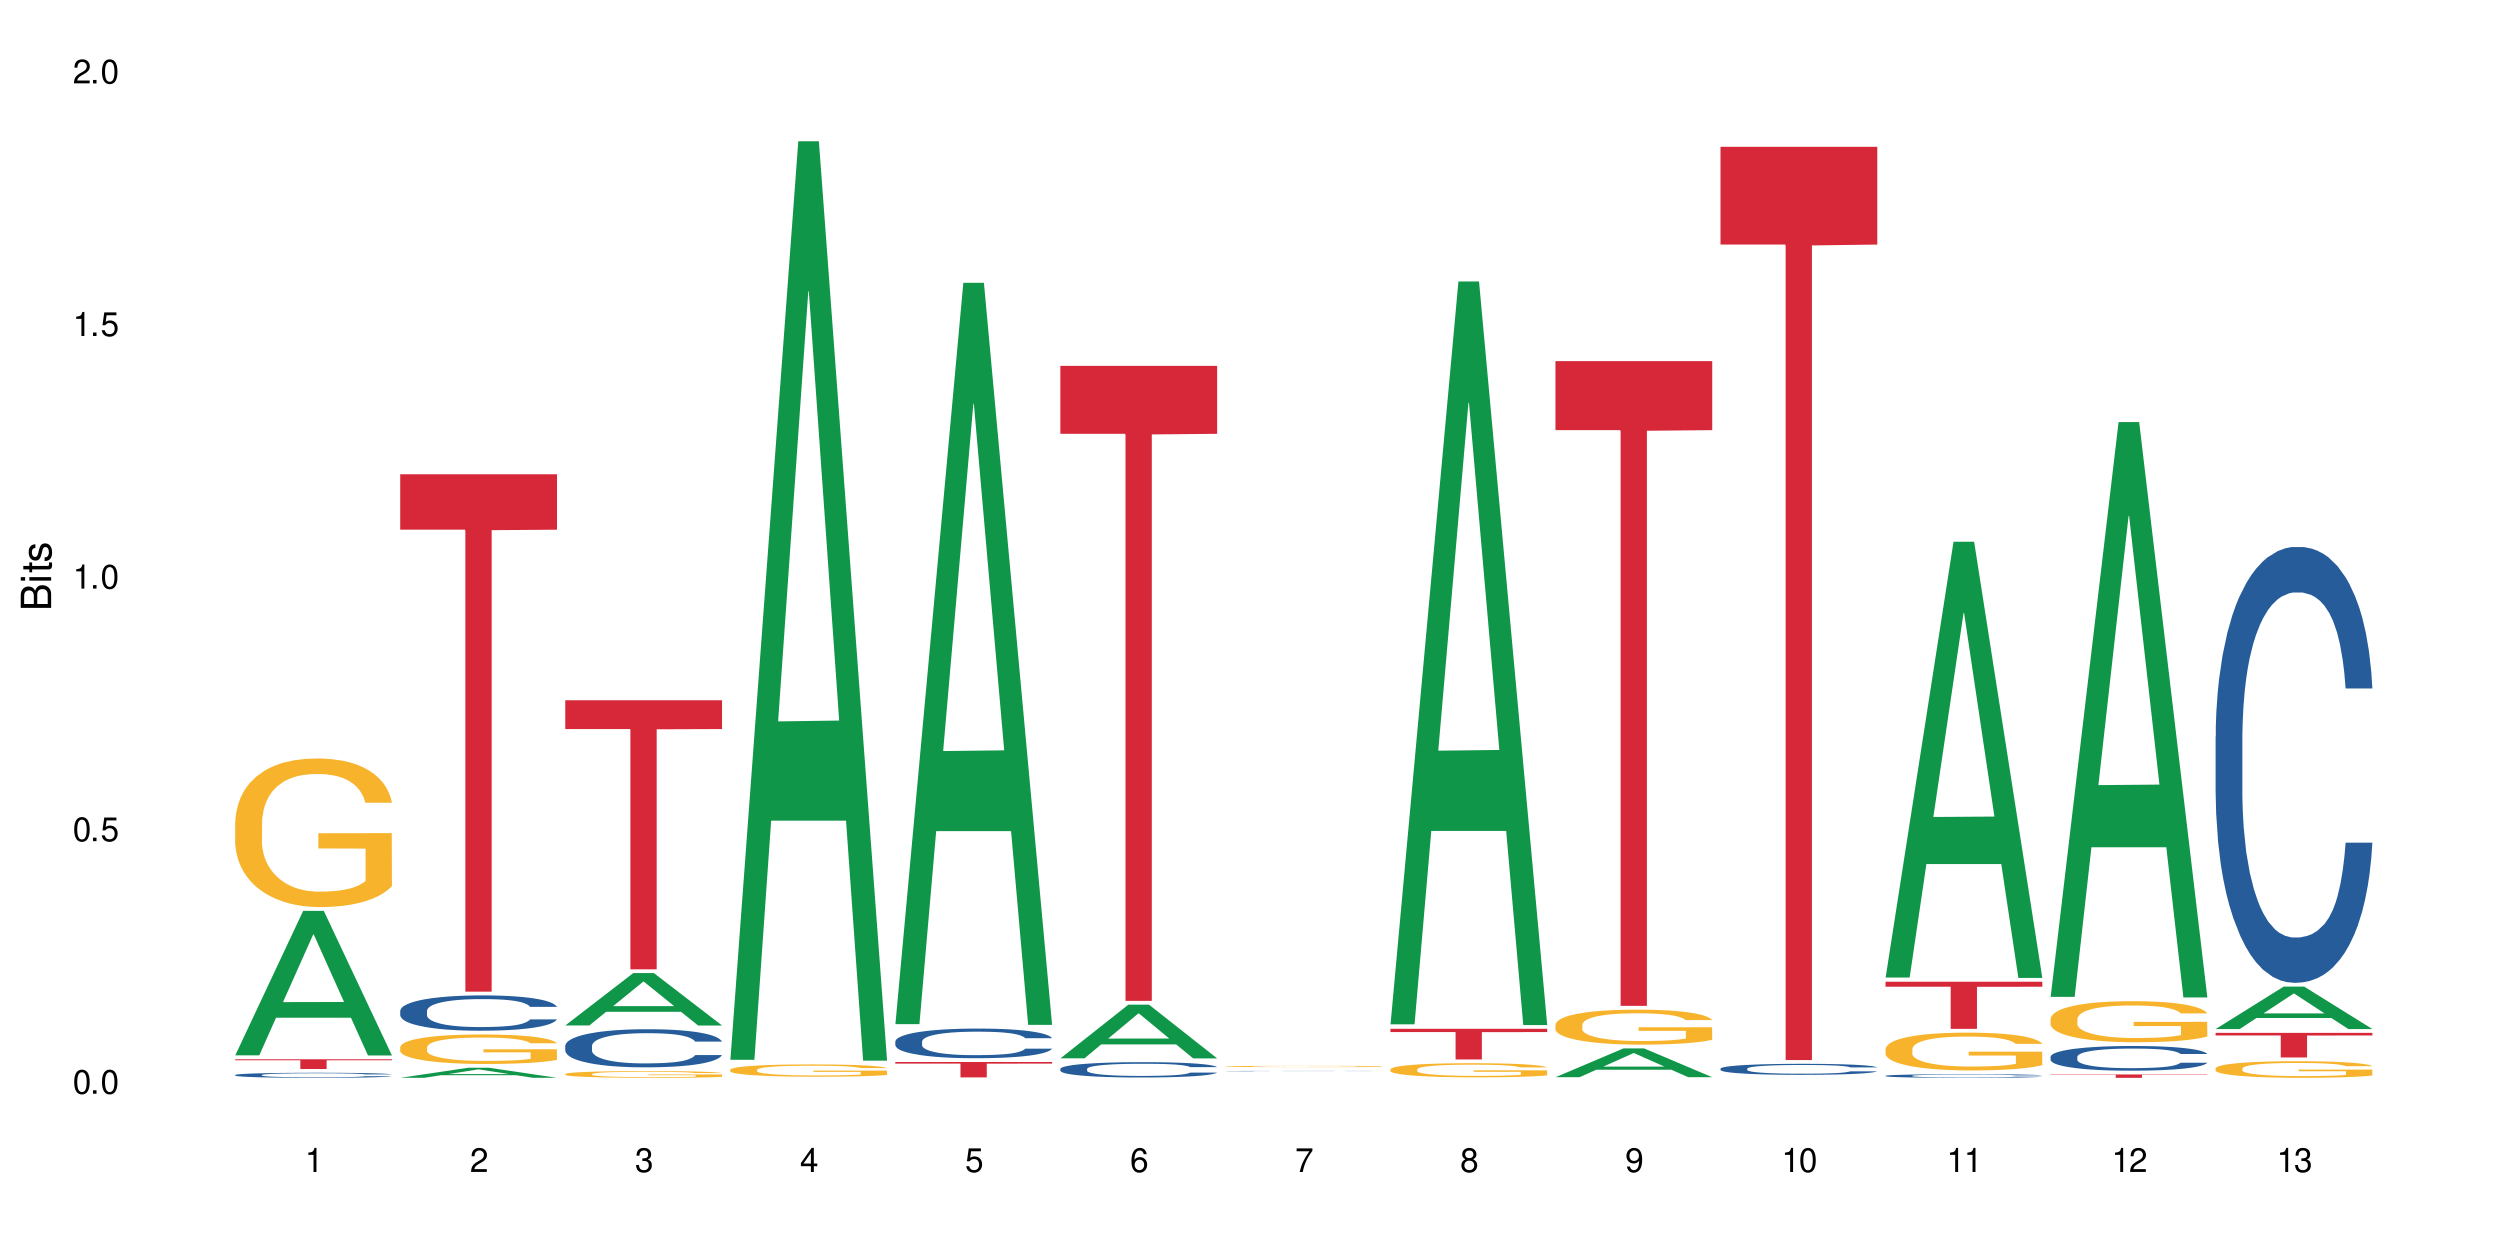 <?xml version="1.0" encoding="UTF-8"?>
<svg xmlns="http://www.w3.org/2000/svg" xmlns:xlink="http://www.w3.org/1999/xlink" width="720" height="360" viewBox="0 0 720 360">
<defs>
<g>
<g id="glyph-0-0">
</g>
<g id="glyph-0-1">
<path d="M 2.641 -6.938 C 2 -6.938 1.422 -6.656 1.078 -6.172 C 0.641 -5.562 0.406 -4.641 0.406 -3.359 C 0.406 -1.016 1.188 0.219 2.641 0.219 C 4.078 0.219 4.859 -1.016 4.859 -3.297 C 4.859 -4.641 4.656 -5.547 4.203 -6.172 C 3.844 -6.656 3.281 -6.938 2.641 -6.938 Z M 2.641 -6.188 C 3.547 -6.188 4 -5.25 4 -3.375 C 4 -1.406 3.562 -0.484 2.625 -0.484 C 1.734 -0.484 1.281 -1.438 1.281 -3.344 C 1.281 -5.25 1.734 -6.188 2.641 -6.188 Z M 2.641 -6.188 "/>
</g>
<g id="glyph-0-2">
<path d="M 1.828 -1 L 0.828 -1 L 0.828 0 L 1.828 0 Z M 1.828 -1 "/>
</g>
<g id="glyph-0-3">
<path d="M 4.562 -6.797 L 1.062 -6.797 L 0.547 -3.094 L 1.328 -3.094 C 1.719 -3.562 2.047 -3.734 2.578 -3.734 C 3.484 -3.734 4.062 -3.109 4.062 -2.094 C 4.062 -1.125 3.484 -0.531 2.578 -0.531 C 1.828 -0.531 1.375 -0.906 1.188 -1.672 L 0.328 -1.672 C 0.453 -1.109 0.547 -0.844 0.75 -0.594 C 1.125 -0.078 1.828 0.219 2.594 0.219 C 3.969 0.219 4.922 -0.781 4.922 -2.219 C 4.922 -3.562 4.031 -4.484 2.719 -4.484 C 2.25 -4.484 1.859 -4.359 1.469 -4.062 L 1.734 -5.969 L 4.562 -5.969 Z M 4.562 -6.797 "/>
</g>
<g id="glyph-0-4">
<path d="M 2.484 -4.938 L 2.484 0 L 3.328 0 L 3.328 -6.938 L 2.766 -6.938 C 2.469 -5.875 2.281 -5.734 0.984 -5.562 L 0.984 -4.938 Z M 2.484 -4.938 "/>
</g>
<g id="glyph-0-5">
<path d="M 4.859 -0.828 L 1.281 -0.828 C 1.359 -1.406 1.672 -1.781 2.5 -2.281 L 3.469 -2.828 C 4.406 -3.344 4.906 -4.062 4.906 -4.906 C 4.906 -5.484 4.672 -6.031 4.266 -6.406 C 3.859 -6.766 3.375 -6.938 2.719 -6.938 C 1.859 -6.938 1.219 -6.625 0.844 -6.031 C 0.609 -5.672 0.5 -5.234 0.484 -4.531 L 1.328 -4.531 C 1.359 -5.016 1.406 -5.281 1.531 -5.516 C 1.75 -5.938 2.188 -6.203 2.703 -6.203 C 3.469 -6.203 4.031 -5.641 4.031 -4.891 C 4.031 -4.344 3.719 -3.859 3.125 -3.516 L 2.234 -3 C 0.812 -2.172 0.406 -1.531 0.328 -0.016 L 4.859 -0.016 Z M 4.859 -0.828 "/>
</g>
<g id="glyph-0-6">
<path d="M 2.125 -3.188 L 2.578 -3.188 C 3.5 -3.188 3.984 -2.766 3.984 -1.922 C 3.984 -1.062 3.469 -0.531 2.594 -0.531 C 1.656 -0.531 1.203 -1 1.156 -2.016 L 0.312 -2.016 C 0.344 -1.453 0.438 -1.094 0.609 -0.781 C 0.953 -0.109 1.625 0.219 2.547 0.219 C 3.953 0.219 4.859 -0.625 4.859 -1.938 C 4.859 -2.828 4.516 -3.297 3.703 -3.594 C 4.344 -3.844 4.656 -4.328 4.656 -5.031 C 4.656 -6.219 3.875 -6.938 2.578 -6.938 C 1.203 -6.938 0.484 -6.172 0.453 -4.703 L 1.297 -4.703 C 1.312 -5.125 1.344 -5.359 1.453 -5.578 C 1.641 -5.969 2.062 -6.203 2.594 -6.203 C 3.344 -6.203 3.797 -5.75 3.797 -5 C 3.797 -4.516 3.609 -4.219 3.25 -4.047 C 3.016 -3.953 2.703 -3.922 2.125 -3.906 Z M 2.125 -3.188 "/>
</g>
<g id="glyph-0-7">
<path d="M 3.141 -1.672 L 3.141 0 L 3.984 0 L 3.984 -1.672 L 4.984 -1.672 L 4.984 -2.438 L 3.984 -2.438 L 3.984 -6.938 L 3.359 -6.938 L 0.266 -2.578 L 0.266 -1.672 Z M 3.141 -2.438 L 1 -2.438 L 3.141 -5.5 Z M 3.141 -2.438 "/>
</g>
<g id="glyph-0-8">
<path d="M 4.781 -5.125 C 4.609 -6.266 3.891 -6.938 2.844 -6.938 C 2.094 -6.938 1.422 -6.578 1.031 -5.953 C 0.594 -5.266 0.406 -4.422 0.406 -3.172 C 0.406 -2 0.578 -1.25 0.984 -0.641 C 1.359 -0.078 1.953 0.219 2.703 0.219 C 3.984 0.219 4.922 -0.75 4.922 -2.094 C 4.922 -3.375 4.062 -4.281 2.844 -4.281 C 2.172 -4.281 1.641 -4.031 1.281 -3.516 C 1.281 -5.234 1.828 -6.188 2.797 -6.188 C 3.391 -6.188 3.797 -5.797 3.938 -5.125 Z M 2.734 -3.531 C 3.547 -3.531 4.062 -2.953 4.062 -2.031 C 4.062 -1.156 3.484 -0.531 2.703 -0.531 C 1.922 -0.531 1.328 -1.188 1.328 -2.078 C 1.328 -2.938 1.906 -3.531 2.734 -3.531 Z M 2.734 -3.531 "/>
</g>
<g id="glyph-0-9">
<path d="M 4.984 -6.797 L 0.438 -6.797 L 0.438 -5.969 L 4.109 -5.969 C 2.5 -3.656 1.828 -2.234 1.328 0 L 2.219 0 C 2.594 -2.172 3.453 -4.047 4.984 -6.094 Z M 4.984 -6.797 "/>
</g>
<g id="glyph-0-10">
<path d="M 3.75 -3.656 C 4.469 -4.094 4.688 -4.438 4.688 -5.078 C 4.688 -6.172 3.844 -6.938 2.641 -6.938 C 1.438 -6.938 0.594 -6.172 0.594 -5.094 C 0.594 -4.438 0.812 -4.094 1.516 -3.656 C 0.734 -3.266 0.359 -2.703 0.359 -1.922 C 0.359 -0.656 1.281 0.219 2.641 0.219 C 3.984 0.219 4.922 -0.656 4.922 -1.922 C 4.922 -2.703 4.531 -3.266 3.75 -3.656 Z M 2.641 -6.188 C 3.359 -6.188 3.812 -5.75 3.812 -5.062 C 3.812 -4.406 3.344 -3.984 2.641 -3.984 C 1.922 -3.984 1.453 -4.406 1.453 -5.078 C 1.453 -5.75 1.922 -6.188 2.641 -6.188 Z M 2.641 -3.266 C 3.484 -3.266 4.062 -2.719 4.062 -1.906 C 4.062 -1.078 3.484 -0.531 2.625 -0.531 C 1.797 -0.531 1.219 -1.094 1.219 -1.906 C 1.219 -2.719 1.781 -3.266 2.641 -3.266 Z M 2.641 -3.266 "/>
</g>
<g id="glyph-0-11">
<path d="M 0.516 -1.578 C 0.672 -0.453 1.406 0.219 2.438 0.219 C 3.188 0.219 3.859 -0.141 4.266 -0.766 C 4.688 -1.453 4.891 -2.297 4.891 -3.547 C 4.891 -4.719 4.703 -5.453 4.312 -6.078 C 3.938 -6.641 3.344 -6.938 2.594 -6.938 C 1.297 -6.938 0.359 -5.969 0.359 -4.625 C 0.359 -3.344 1.234 -2.453 2.453 -2.453 C 3.094 -2.453 3.578 -2.672 4.016 -3.203 C 4 -1.484 3.469 -0.531 2.5 -0.531 C 1.906 -0.531 1.484 -0.906 1.359 -1.578 Z M 2.578 -6.203 C 3.375 -6.203 3.969 -5.531 3.969 -4.641 C 3.969 -3.797 3.391 -3.188 2.547 -3.188 C 1.734 -3.188 1.234 -3.766 1.234 -4.688 C 1.234 -5.562 1.797 -6.203 2.578 -6.203 Z M 2.578 -6.203 "/>
</g>
<g id="glyph-1-0">
</g>
<g id="glyph-1-1">
<path d="M 0 -0.953 L 0 -4.891 C 0 -5.719 -0.234 -6.344 -0.734 -6.797 C -1.188 -7.234 -1.812 -7.469 -2.5 -7.469 C -3.547 -7.469 -4.188 -7 -4.625 -5.875 C -4.984 -6.688 -5.625 -7.094 -6.531 -7.094 C -7.172 -7.094 -7.734 -6.859 -8.141 -6.391 C -8.562 -5.922 -8.75 -5.344 -8.75 -4.5 L -8.75 -0.953 Z M -4.984 -2.062 L -7.766 -2.062 L -7.766 -4.219 C -7.766 -4.844 -7.688 -5.203 -7.453 -5.5 C -7.219 -5.812 -6.859 -5.969 -6.375 -5.969 C -5.891 -5.969 -5.531 -5.812 -5.297 -5.5 C -5.062 -5.203 -4.984 -4.844 -4.984 -4.219 Z M -0.984 -2.062 L -4 -2.062 L -4 -4.781 C -4 -5.766 -3.438 -6.359 -2.484 -6.359 C -1.547 -6.359 -0.984 -5.766 -0.984 -4.781 Z M -0.984 -2.062 "/>
</g>
<g id="glyph-1-2">
<path d="M -6.281 -1.797 L -6.281 -0.797 L 0 -0.797 L 0 -1.797 Z M -8.75 -1.797 L -8.75 -0.797 L -7.484 -0.797 L -7.484 -1.797 Z M -8.75 -1.797 "/>
</g>
<g id="glyph-1-3">
<path d="M -6.281 -3.047 L -6.281 -2.016 L -8.016 -2.016 L -8.016 -1.016 L -6.281 -1.016 L -6.281 -0.172 L -5.469 -0.172 L -5.469 -1.016 L -0.719 -1.016 C -0.078 -1.016 0.281 -1.453 0.281 -2.234 C 0.281 -2.5 0.25 -2.719 0.188 -3.047 L -0.641 -3.047 C -0.609 -2.906 -0.594 -2.766 -0.594 -2.562 C -0.594 -2.141 -0.719 -2.016 -1.156 -2.016 L -5.469 -2.016 L -5.469 -3.047 Z M -6.281 -3.047 "/>
</g>
<g id="glyph-1-4">
<path d="M -4.531 -5.25 C -5.766 -5.25 -6.469 -4.422 -6.469 -2.969 C -6.469 -1.516 -5.719 -0.562 -4.547 -0.562 C -3.562 -0.562 -3.094 -1.062 -2.734 -2.562 L -2.516 -3.484 C -2.344 -4.188 -2.094 -4.469 -1.641 -4.469 C -1.047 -4.469 -0.641 -3.875 -0.641 -3 C -0.641 -2.453 -0.797 -2 -1.062 -1.75 C -1.25 -1.594 -1.422 -1.531 -1.875 -1.469 L -1.875 -0.406 C -0.422 -0.453 0.281 -1.266 0.281 -2.922 C 0.281 -4.5 -0.5 -5.516 -1.719 -5.516 C -2.656 -5.516 -3.172 -4.984 -3.469 -3.734 L -3.703 -2.766 C -3.891 -1.953 -4.156 -1.609 -4.594 -1.609 C -5.188 -1.609 -5.547 -2.125 -5.547 -2.938 C -5.547 -3.75 -5.203 -4.172 -4.531 -4.203 Z M -4.531 -5.25 "/>
</g>
</g>
</defs>
<rect x="-72" y="-36" width="864" height="432" fill="rgb(100%, 100%, 100%)" fill-opacity="1"/>
<path fill-rule="nonzero" fill="rgb(6.275%, 58.824%, 28.235%)" fill-opacity="1" d="M 67.73 303.941 L 67.777 303.902 L 87.316 262.324 L 93.25 262.324 L 112.883 303.98 L 105.984 303.98 L 101.066 293.105 L 79.5 293.105 L 74.676 303.941 L 67.73 303.941 L 81.574 288.609 L 99.086 288.57 L 90.355 269.129 L 90.258 269.09 L 90.164 269.207 L 81.527 288.57 L 81.574 288.609 Z M 67.73 303.941 "/>
<path fill-rule="nonzero" fill="rgb(14.51%, 36.078%, 60%)" fill-opacity="1" d="M 67.73 309.59 L 67.785 309.59 L 67.785 309.555 L 67.953 309.508 L 68.336 309.441 L 68.723 309.398 L 69.715 309.32 L 71.09 309.242 L 72.523 309.184 L 73.566 309.148 L 74.504 309.125 L 76.652 309.074 L 78.027 309.051 L 79.516 309.027 L 81.332 309.004 L 82.652 308.992 L 85.629 308.969 L 87.828 308.961 L 89.535 308.957 L 93.227 308.957 L 95.43 308.961 L 97.027 308.969 L 98.789 308.977 L 100.273 308.992 L 102.863 309.02 L 105.176 309.059 L 106.223 309.078 L 107.875 309.121 L 109.141 309.16 L 110.02 309.195 L 111.012 309.242 L 111.895 309.305 L 112.555 309.371 L 112.883 309.43 L 105.176 309.43 L 104.789 309.375 L 104.348 309.336 L 103.523 309.281 L 102.699 309.242 L 101.543 309.203 L 100.496 309.176 L 99.062 309.152 L 97.797 309.137 L 96.477 309.125 L 95.207 309.117 L 92.785 309.109 L 88.93 309.109 L 86.785 309.121 L 85.629 309.129 L 83.977 309.148 L 82.82 309.168 L 81.441 309.191 L 80.508 309.215 L 79.352 309.25 L 78.523 309.281 L 77.586 309.324 L 77.035 309.359 L 76.543 309.395 L 76.102 309.438 L 75.77 309.484 L 75.551 309.535 L 75.441 309.582 L 75.441 309.789 L 75.551 309.836 L 75.824 309.895 L 76.543 309.977 L 77.586 310.047 L 78.801 310.102 L 79.957 310.141 L 80.617 310.16 L 81.496 310.18 L 82.875 310.207 L 84.855 310.234 L 86.012 310.246 L 87.773 310.258 L 89.594 310.262 L 92.016 310.262 L 94.164 310.258 L 95.594 310.25 L 97.082 310.238 L 99.117 310.215 L 100.383 310.195 L 101.484 310.168 L 102.312 310.145 L 102.863 310.121 L 103.688 310.082 L 104.348 310.035 L 104.844 309.988 L 105.176 309.945 L 112.883 309.945 L 112.555 309.996 L 112.059 310.051 L 111.562 310.09 L 110.793 310.133 L 109.91 310.176 L 108.645 310.223 L 107.598 310.254 L 106.223 310.285 L 104.957 310.312 L 103.578 310.336 L 101.543 310.359 L 100.219 310.375 L 98.789 310.387 L 97.082 310.398 L 94.934 310.406 L 92.621 310.41 L 90.473 310.414 L 88.16 310.41 L 86.453 310.406 L 84.195 310.395 L 81.387 310.367 L 79.352 310.344 L 77.754 310.32 L 76.375 310.293 L 74.836 310.258 L 72.852 310.199 L 71.641 310.152 L 70.816 310.113 L 69.879 310.062 L 69.219 310.016 L 68.445 309.941 L 67.895 309.848 L 67.73 309.773 Z M 67.73 309.59 "/>
<path fill-rule="nonzero" fill="rgb(96.863%, 70.196%, 16.863%)" fill-opacity="1" d="M 67.73 236.773 L 67.785 236.734 L 67.785 235.953 L 68.008 234.195 L 68.559 231.77 L 69.273 229.777 L 70.043 228.215 L 70.539 227.391 L 71.367 226.219 L 72.082 225.359 L 73.898 223.602 L 76.211 221.961 L 77.477 221.258 L 78.91 220.59 L 80.945 219.848 L 81.883 219.574 L 84.746 218.949 L 87.996 218.559 L 91.574 218.441 L 93.227 218.48 L 95.484 218.637 L 98.566 219.066 L 100.328 219.457 L 101.707 219.848 L 103.137 220.355 L 104.898 221.141 L 106.551 222.078 L 107.875 223.016 L 109.195 224.188 L 110.297 225.438 L 111.234 226.805 L 112.059 228.449 L 112.555 229.816 L 112.883 231.184 L 105.23 231.184 L 104.789 229.816 L 104.293 228.762 L 103.469 227.473 L 102.641 226.531 L 101.816 225.789 L 100.273 224.773 L 98.953 224.148 L 97.301 223.602 L 95.703 223.25 L 93.887 223.016 L 92.785 222.938 L 89.867 222.938 L 87.223 223.211 L 85.684 223.523 L 84.582 223.836 L 83.039 224.422 L 82.102 224.891 L 81.551 225.203 L 79.902 226.414 L 78.801 227.512 L 78.195 228.254 L 77.422 229.426 L 76.871 230.48 L 76.266 232.043 L 75.938 233.215 L 75.496 235.875 L 75.441 242.91 L 75.605 244.395 L 75.938 245.996 L 76.375 247.406 L 77.035 248.891 L 77.699 250.023 L 78.855 251.547 L 79.844 252.562 L 80.617 253.227 L 82.102 254.285 L 82.707 254.637 L 84.141 255.34 L 85.629 255.887 L 87.445 256.355 L 88.82 256.59 L 91.023 256.785 L 93.832 256.785 L 97.137 256.551 L 99.227 256.238 L 100.66 255.926 L 101.598 255.652 L 102.754 255.223 L 103.578 254.832 L 104.348 254.402 L 105.285 253.738 L 105.285 244.395 L 91.684 244.355 L 91.684 239.977 L 112.828 239.938 L 112.883 255.223 L 111.727 256.277 L 110.297 257.293 L 108.918 258.074 L 107.488 258.738 L 105.449 259.48 L 103.797 259.953 L 101.266 260.5 L 98.953 260.852 L 96.531 261.086 L 94.383 261.203 L 91.852 261.242 L 89.594 261.164 L 87.168 260.93 L 85.242 260.617 L 83.48 260.227 L 81.719 259.715 L 79.516 258.895 L 78.082 258.23 L 76.598 257.41 L 75.109 256.434 L 73.789 255.379 L 72.906 254.559 L 72.027 253.621 L 71.09 252.445 L 70.207 251.117 L 69.547 249.906 L 68.941 248.539 L 68.5 247.25 L 68.062 245.488 L 67.84 244.082 L 67.73 242.871 Z M 67.73 236.773 "/>
<path fill-rule="nonzero" fill="rgb(83.922%, 15.686%, 22.353%)" fill-opacity="1" d="M 67.73 305.062 L 112.883 305.062 L 112.883 305.363 L 94.066 305.367 L 94.066 307.871 L 86.496 307.871 L 86.496 305.367 L 86.387 305.363 L 67.73 305.363 Z M 67.73 305.062 "/>
<path fill-rule="nonzero" fill="rgb(6.275%, 58.824%, 28.235%)" fill-opacity="1" d="M 115.262 310.41 L 115.309 310.406 L 134.848 307.508 L 140.781 307.508 L 160.414 310.414 L 153.516 310.414 L 148.598 309.656 L 127.031 309.656 L 122.207 310.41 L 115.262 310.41 L 129.105 309.34 L 146.617 309.34 L 137.887 307.984 L 137.789 307.98 L 137.691 307.988 L 129.059 309.34 L 129.105 309.34 Z M 115.262 310.41 "/>
<path fill-rule="nonzero" fill="rgb(14.51%, 36.078%, 60%)" fill-opacity="1" d="M 115.262 291.105 L 115.316 291.098 L 115.316 290.875 L 115.48 290.52 L 115.867 290.074 L 116.254 289.77 L 117.242 289.223 L 118.621 288.691 L 120.051 288.281 L 121.098 288.043 L 122.035 287.855 L 124.184 287.512 L 125.559 287.336 L 127.047 287.176 L 128.863 287.02 L 130.184 286.926 L 133.156 286.777 L 135.359 286.715 L 137.066 286.684 L 140.758 286.684 L 142.961 286.723 L 144.555 286.77 L 146.316 286.844 L 147.805 286.926 L 150.395 287.133 L 152.707 287.391 L 153.75 287.539 L 155.402 287.828 L 156.672 288.105 L 157.551 288.348 L 158.543 288.691 L 159.422 289.109 L 160.086 289.582 L 160.414 289.984 L 152.707 289.984 L 152.32 289.609 L 151.879 289.324 L 151.055 288.941 L 150.227 288.672 L 149.07 288.402 L 148.023 288.227 L 146.594 288.051 L 145.328 287.938 L 144.004 287.855 L 142.738 287.801 L 140.316 287.742 L 137.508 287.742 L 136.461 287.762 L 134.312 287.836 L 133.156 287.902 L 131.504 288.031 L 130.348 288.152 L 128.973 288.34 L 128.035 288.496 L 126.879 288.738 L 126.055 288.953 L 125.117 289.258 L 124.566 289.488 L 124.07 289.75 L 123.633 290.059 L 123.301 290.383 L 123.082 290.727 L 122.969 291.059 L 122.969 292.5 L 123.082 292.832 L 123.355 293.223 L 124.07 293.789 L 125.117 294.281 L 126.328 294.672 L 127.484 294.953 L 128.145 295.082 L 129.027 295.23 L 130.402 295.414 L 132.387 295.602 L 133.543 295.676 L 135.305 295.75 L 137.121 295.789 L 139.547 295.789 L 141.691 295.75 L 143.125 295.703 L 144.609 295.629 L 146.648 295.473 L 147.914 295.324 L 149.016 295.145 L 149.844 294.969 L 150.395 294.82 L 151.219 294.535 L 151.879 294.219 L 152.375 293.891 L 152.707 293.578 L 160.414 293.578 L 160.086 293.949 L 159.59 294.309 L 159.094 294.578 L 158.324 294.906 L 157.441 295.191 L 156.176 295.52 L 155.129 295.73 L 153.75 295.965 L 152.484 296.141 L 151.109 296.297 L 149.07 296.484 L 147.75 296.578 L 146.316 296.66 L 144.609 296.734 L 142.465 296.801 L 140.152 296.836 L 138.004 296.848 L 135.691 296.828 L 133.984 296.789 L 131.727 296.707 L 128.918 296.539 L 126.879 296.363 L 125.281 296.188 L 123.906 296 L 122.363 295.75 L 120.383 295.34 L 119.172 295.027 L 118.344 294.766 L 117.41 294.402 L 116.746 294.078 L 115.977 293.559 L 115.426 292.898 L 115.262 292.387 Z M 115.262 291.105 "/>
<path fill-rule="nonzero" fill="rgb(96.863%, 70.196%, 16.863%)" fill-opacity="1" d="M 115.262 301.566 L 115.316 301.559 L 115.316 301.406 L 115.535 301.055 L 116.086 300.574 L 116.805 300.18 L 117.574 299.867 L 118.07 299.707 L 118.895 299.473 L 119.609 299.301 L 121.43 298.953 L 123.742 298.629 L 125.008 298.488 L 126.438 298.355 L 128.477 298.207 L 129.414 298.152 L 132.277 298.031 L 135.523 297.953 L 139.105 297.93 L 140.758 297.938 L 143.016 297.969 L 146.098 298.055 L 147.859 298.133 L 149.238 298.207 L 150.668 298.309 L 152.43 298.465 L 154.082 298.652 L 155.402 298.836 L 156.727 299.07 L 157.828 299.316 L 158.762 299.59 L 159.59 299.914 L 160.086 300.188 L 160.414 300.457 L 152.762 300.457 L 152.32 300.188 L 151.824 299.977 L 151 299.723 L 150.172 299.535 L 149.348 299.387 L 147.805 299.188 L 146.484 299.062 L 144.832 298.953 L 143.234 298.883 L 141.418 298.836 L 140.316 298.82 L 137.398 298.82 L 134.754 298.875 L 133.211 298.938 L 132.109 299 L 130.57 299.117 L 129.633 299.211 L 129.082 299.27 L 127.43 299.512 L 126.328 299.73 L 125.723 299.875 L 124.953 300.109 L 124.402 300.32 L 123.797 300.629 L 123.465 300.863 L 123.023 301.391 L 122.969 302.785 L 123.137 303.082 L 123.465 303.398 L 123.906 303.68 L 124.566 303.973 L 125.227 304.199 L 126.383 304.5 L 127.375 304.703 L 128.145 304.836 L 129.633 305.043 L 130.238 305.113 L 131.672 305.254 L 133.156 305.363 L 134.973 305.453 L 136.352 305.5 L 138.555 305.539 L 141.363 305.539 L 144.668 305.492 L 146.758 305.43 L 148.191 305.371 L 149.125 305.316 L 150.281 305.23 L 151.109 305.152 L 151.879 305.066 L 152.816 304.934 L 152.816 303.082 L 139.215 303.074 L 139.215 302.203 L 160.359 302.195 L 160.414 305.23 L 159.258 305.438 L 157.828 305.641 L 156.449 305.797 L 155.02 305.93 L 152.98 306.074 L 151.328 306.168 L 148.797 306.277 L 146.484 306.348 L 144.059 306.395 L 141.914 306.418 L 139.379 306.426 L 137.121 306.41 L 134.699 306.363 L 132.773 306.301 L 131.012 306.223 L 129.246 306.121 L 127.047 305.961 L 125.613 305.828 L 124.125 305.664 L 122.641 305.469 L 121.316 305.262 L 120.438 305.098 L 119.555 304.91 L 118.621 304.68 L 117.738 304.414 L 117.078 304.176 L 116.473 303.902 L 116.031 303.648 L 115.59 303.297 L 115.371 303.02 L 115.262 302.777 Z M 115.262 301.566 "/>
<path fill-rule="nonzero" fill="rgb(83.922%, 15.686%, 22.353%)" fill-opacity="1" d="M 115.262 136.598 L 160.414 136.598 L 160.414 152.551 L 141.598 152.688 L 141.598 285.602 L 134.023 285.602 L 134.023 152.828 L 133.914 152.551 L 115.262 152.551 Z M 115.262 136.598 "/>
<path fill-rule="nonzero" fill="rgb(6.275%, 58.824%, 28.235%)" fill-opacity="1" d="M 162.793 295.328 L 162.84 295.312 L 182.379 280.242 L 188.312 280.242 L 207.945 295.344 L 201.047 295.344 L 196.125 291.402 L 174.562 291.402 L 169.738 295.328 L 162.793 295.328 L 176.637 289.77 L 194.148 289.758 L 185.418 282.711 L 185.32 282.695 L 185.223 282.738 L 176.59 289.758 L 176.637 289.77 Z M 162.793 295.328 "/>
<path fill-rule="nonzero" fill="rgb(14.51%, 36.078%, 60%)" fill-opacity="1" d="M 162.793 301.195 L 162.848 301.188 L 162.848 300.945 L 163.012 300.566 L 163.398 300.086 L 163.781 299.754 L 164.773 299.16 L 166.148 298.59 L 167.582 298.148 L 168.629 297.887 L 169.562 297.688 L 171.711 297.316 L 173.09 297.125 L 174.574 296.957 L 176.391 296.785 L 177.715 296.688 L 180.688 296.523 L 182.891 296.457 L 184.598 296.426 L 188.285 296.426 L 190.488 296.465 L 192.086 296.516 L 193.848 296.594 L 195.336 296.688 L 197.922 296.906 L 200.234 297.188 L 201.281 297.348 L 202.934 297.656 L 204.199 297.957 L 205.082 298.219 L 206.074 298.59 L 206.953 299.043 L 207.613 299.555 L 207.945 299.984 L 200.234 299.984 L 199.852 299.582 L 199.41 299.273 L 198.582 298.859 L 197.758 298.57 L 196.602 298.281 L 195.555 298.09 L 194.125 297.898 L 192.855 297.777 L 191.535 297.688 L 190.27 297.629 L 187.848 297.566 L 185.039 297.566 L 183.992 297.59 L 181.844 297.668 L 180.688 297.738 L 179.035 297.879 L 177.879 298.008 L 176.504 298.211 L 175.566 298.379 L 174.41 298.641 L 173.586 298.871 L 172.648 299.203 L 172.098 299.453 L 171.602 299.734 L 171.16 300.062 L 170.832 300.414 L 170.609 300.785 L 170.5 301.148 L 170.5 302.699 L 170.609 303.062 L 170.887 303.484 L 171.602 304.094 L 172.648 304.625 L 173.859 305.047 L 175.016 305.348 L 175.676 305.488 L 176.559 305.648 L 177.934 305.848 L 179.918 306.051 L 181.074 306.129 L 182.836 306.211 L 184.652 306.25 L 187.074 306.25 L 189.223 306.211 L 190.656 306.16 L 192.141 306.078 L 194.18 305.91 L 195.445 305.75 L 196.547 305.559 L 197.371 305.367 L 197.922 305.207 L 198.75 304.895 L 199.41 304.555 L 199.906 304.203 L 200.234 303.863 L 207.945 303.863 L 207.613 304.266 L 207.117 304.656 L 206.625 304.945 L 205.852 305.297 L 204.973 305.609 L 203.703 305.957 L 202.66 306.188 L 201.281 306.441 L 200.016 306.629 L 198.641 306.801 L 196.602 307 L 195.281 307.102 L 193.848 307.191 L 192.141 307.273 L 189.992 307.344 L 187.68 307.383 L 185.535 307.391 L 183.219 307.371 L 181.512 307.332 L 179.254 307.242 L 176.449 307.062 L 174.41 306.871 L 172.812 306.68 L 171.438 306.48 L 169.895 306.211 L 167.914 305.77 L 166.699 305.426 L 165.875 305.148 L 164.938 304.754 L 164.277 304.406 L 163.508 303.844 L 162.957 303.133 L 162.793 302.582 Z M 162.793 301.195 "/>
<path fill-rule="nonzero" fill="rgb(96.863%, 70.196%, 16.863%)" fill-opacity="1" d="M 162.793 309.305 L 162.848 309.305 L 162.848 309.27 L 163.066 309.188 L 163.617 309.078 L 164.332 308.988 L 165.105 308.918 L 165.602 308.879 L 166.426 308.828 L 167.141 308.789 L 168.957 308.711 L 171.27 308.633 L 172.539 308.602 L 173.969 308.574 L 176.008 308.539 L 176.941 308.527 L 179.805 308.5 L 183.055 308.48 L 186.633 308.477 L 188.285 308.477 L 190.543 308.484 L 193.629 308.504 L 195.391 308.52 L 196.766 308.539 L 198.199 308.562 L 199.961 308.598 L 201.613 308.641 L 202.934 308.684 L 204.254 308.734 L 205.355 308.793 L 206.293 308.855 L 207.117 308.93 L 207.613 308.992 L 207.945 309.051 L 200.289 309.051 L 199.852 308.992 L 199.355 308.941 L 198.527 308.883 L 197.703 308.84 L 196.875 308.809 L 195.336 308.762 L 194.012 308.734 L 192.363 308.711 L 190.766 308.691 L 188.949 308.684 L 187.848 308.68 L 184.926 308.68 L 182.285 308.691 L 180.742 308.707 L 179.641 308.719 L 178.098 308.746 L 177.164 308.766 L 176.613 308.781 L 174.961 308.836 L 173.859 308.887 L 173.254 308.918 L 172.484 308.973 L 171.934 309.02 L 171.328 309.09 L 170.996 309.145 L 170.555 309.266 L 170.5 309.582 L 170.664 309.652 L 170.996 309.723 L 171.438 309.785 L 172.098 309.855 L 172.758 309.906 L 173.914 309.973 L 174.906 310.02 L 175.676 310.051 L 177.164 310.098 L 177.77 310.113 L 179.199 310.145 L 180.688 310.172 L 182.504 310.191 L 183.883 310.203 L 186.082 310.211 L 188.891 310.211 L 192.195 310.199 L 194.289 310.188 L 195.719 310.172 L 196.656 310.16 L 197.812 310.141 L 198.641 310.121 L 199.41 310.102 L 200.348 310.074 L 200.348 309.652 L 186.746 309.648 L 186.746 309.449 L 207.891 309.449 L 207.945 310.141 L 206.789 310.188 L 205.355 310.234 L 203.98 310.27 L 202.547 310.301 L 200.512 310.332 L 198.859 310.355 L 196.324 310.379 L 194.012 310.395 L 191.59 310.406 L 189.441 310.41 L 186.91 310.414 L 184.652 310.41 L 182.23 310.398 L 180.301 310.387 L 178.539 310.367 L 176.777 310.344 L 174.574 310.309 L 173.145 310.277 L 171.656 310.238 L 170.172 310.195 L 168.848 310.148 L 167.969 310.109 L 167.086 310.066 L 166.148 310.016 L 165.27 309.953 L 164.609 309.898 L 164.004 309.84 L 163.562 309.781 L 163.121 309.699 L 162.902 309.637 L 162.793 309.582 Z M 162.793 309.305 "/>
<path fill-rule="nonzero" fill="rgb(83.922%, 15.686%, 22.353%)" fill-opacity="1" d="M 162.793 201.672 L 207.945 201.672 L 207.945 209.965 L 189.125 210.039 L 189.125 279.16 L 181.555 279.16 L 181.555 210.113 L 181.445 209.965 L 162.793 209.965 Z M 162.793 201.672 "/>
<path fill-rule="nonzero" fill="rgb(6.275%, 58.824%, 28.235%)" fill-opacity="1" d="M 210.32 305.223 L 210.371 304.973 L 229.906 40.688 L 235.84 40.688 L 255.477 305.473 L 248.578 305.473 L 243.656 236.355 L 222.094 236.355 L 217.27 305.223 L 210.32 305.223 L 224.168 207.762 L 241.68 207.516 L 232.945 83.949 L 232.852 83.699 L 232.754 84.445 L 224.117 207.516 L 224.168 207.762 Z M 210.32 305.223 "/>
<path fill-rule="nonzero" fill="rgb(96.863%, 70.196%, 16.863%)" fill-opacity="1" d="M 210.32 308.07 L 210.375 308.066 L 210.375 308.004 L 210.598 307.855 L 211.148 307.656 L 211.863 307.492 L 212.633 307.363 L 213.129 307.293 L 213.957 307.199 L 214.672 307.125 L 216.488 306.98 L 218.801 306.844 L 220.066 306.789 L 221.5 306.73 L 223.539 306.672 L 224.473 306.648 L 227.336 306.598 L 230.586 306.562 L 234.164 306.555 L 235.816 306.559 L 238.074 306.57 L 241.156 306.605 L 242.922 306.637 L 244.297 306.672 L 245.73 306.711 L 247.492 306.777 L 249.145 306.855 L 250.465 306.934 L 251.785 307.031 L 252.887 307.133 L 253.824 307.246 L 254.648 307.383 L 255.145 307.496 L 255.477 307.609 L 247.82 307.609 L 247.379 307.496 L 246.887 307.406 L 246.059 307.301 L 245.234 307.223 L 244.406 307.16 L 242.863 307.078 L 241.543 307.027 L 239.891 306.98 L 238.293 306.953 L 236.477 306.934 L 235.375 306.926 L 232.457 306.926 L 229.816 306.949 L 228.273 306.977 L 227.172 307 L 225.629 307.051 L 224.695 307.086 L 224.145 307.113 L 222.492 307.215 L 221.391 307.305 L 220.785 307.367 L 220.012 307.461 L 219.461 307.551 L 218.855 307.68 L 218.527 307.777 L 218.086 307.996 L 218.031 308.578 L 218.195 308.699 L 218.527 308.832 L 218.965 308.949 L 219.629 309.074 L 220.289 309.168 L 221.445 309.293 L 222.438 309.375 L 223.207 309.43 L 224.695 309.52 L 225.301 309.547 L 226.73 309.605 L 228.219 309.652 L 230.035 309.691 L 231.41 309.711 L 233.613 309.727 L 236.422 309.727 L 239.727 309.707 L 241.82 309.68 L 243.25 309.652 L 244.188 309.633 L 245.344 309.598 L 246.168 309.562 L 246.941 309.527 L 247.875 309.473 L 247.875 308.699 L 234.273 308.699 L 234.273 308.336 L 255.422 308.332 L 255.477 309.598 L 254.32 309.684 L 252.887 309.766 L 251.512 309.832 L 250.078 309.887 L 248.043 309.949 L 246.391 309.988 L 243.855 310.031 L 241.543 310.062 L 239.121 310.082 L 236.973 310.09 L 234.441 310.094 L 232.184 310.086 L 229.758 310.066 L 227.832 310.043 L 226.07 310.008 L 224.309 309.969 L 222.105 309.898 L 220.672 309.844 L 219.188 309.777 L 217.699 309.695 L 216.379 309.609 L 215.496 309.539 L 214.617 309.465 L 213.68 309.367 L 212.801 309.258 L 212.137 309.156 L 211.531 309.043 L 211.094 308.938 L 210.652 308.793 L 210.43 308.676 L 210.32 308.574 Z M 210.32 308.07 "/>
<path fill-rule="nonzero" fill="rgb(6.275%, 58.824%, 28.235%)" fill-opacity="1" d="M 257.852 294.957 L 257.898 294.754 L 277.438 81.449 L 283.371 81.449 L 303.004 295.156 L 296.105 295.156 L 291.188 239.371 L 269.621 239.371 L 264.797 294.957 L 257.852 294.957 L 271.695 216.297 L 289.207 216.094 L 280.477 116.367 L 280.379 116.164 L 280.285 116.766 L 271.648 216.094 L 271.695 216.297 Z M 257.852 294.957 "/>
<path fill-rule="nonzero" fill="rgb(14.51%, 36.078%, 60%)" fill-opacity="1" d="M 257.852 299.949 L 257.906 299.941 L 257.906 299.754 L 258.07 299.457 L 258.457 299.086 L 258.844 298.828 L 259.832 298.367 L 261.211 297.922 L 262.641 297.582 L 263.688 297.379 L 264.625 297.223 L 266.773 296.934 L 268.148 296.785 L 269.637 296.652 L 271.453 296.52 L 272.773 296.441 L 275.746 296.316 L 277.949 296.262 L 279.656 296.238 L 283.348 296.238 L 285.551 296.27 L 287.145 296.309 L 288.91 296.371 L 290.395 296.441 L 292.984 296.613 L 295.297 296.832 L 296.344 296.957 L 297.996 297.199 L 299.262 297.434 L 300.141 297.637 L 301.133 297.922 L 302.016 298.273 L 302.676 298.672 L 303.004 299.008 L 295.297 299.008 L 294.91 298.695 L 294.469 298.453 L 293.645 298.133 L 292.816 297.906 L 291.66 297.684 L 290.617 297.535 L 289.184 297.387 L 287.918 297.293 L 286.598 297.223 L 285.328 297.176 L 282.906 297.129 L 280.098 297.129 L 279.051 297.145 L 276.902 297.207 L 275.746 297.262 L 274.098 297.371 L 272.941 297.473 L 271.562 297.629 L 270.625 297.758 L 269.469 297.961 L 268.645 298.141 L 267.707 298.398 L 267.156 298.594 L 266.66 298.812 L 266.223 299.07 L 265.891 299.34 L 265.672 299.629 L 265.562 299.91 L 265.562 301.117 L 265.672 301.398 L 265.945 301.727 L 266.66 302.203 L 267.707 302.613 L 268.918 302.941 L 270.074 303.176 L 270.738 303.285 L 271.617 303.41 L 272.996 303.566 L 274.977 303.723 L 276.133 303.785 L 277.895 303.848 L 279.711 303.879 L 282.137 303.879 L 284.281 303.848 L 285.715 303.809 L 287.203 303.746 L 289.238 303.613 L 290.504 303.488 L 291.605 303.34 L 292.434 303.191 L 292.984 303.066 L 293.809 302.824 L 294.469 302.559 L 294.965 302.289 L 295.297 302.023 L 303.004 302.023 L 302.676 302.336 L 302.18 302.637 L 301.684 302.863 L 300.914 303.137 L 300.031 303.379 L 298.766 303.652 L 297.719 303.832 L 296.344 304.027 L 295.074 304.172 L 293.699 304.305 L 291.66 304.461 L 290.34 304.539 L 288.91 304.609 L 287.203 304.672 L 285.055 304.727 L 282.742 304.758 L 280.594 304.766 L 278.281 304.75 L 276.574 304.719 L 274.316 304.648 L 271.508 304.508 L 269.469 304.359 L 267.875 304.211 L 266.496 304.059 L 264.953 303.848 L 262.973 303.504 L 261.762 303.238 L 260.934 303.02 L 260 302.715 L 259.34 302.445 L 258.566 302.008 L 258.016 301.453 L 257.852 301.023 Z M 257.852 299.949 "/>
<path fill-rule="nonzero" fill="rgb(83.922%, 15.686%, 22.353%)" fill-opacity="1" d="M 257.852 305.848 L 303.004 305.848 L 303.004 306.324 L 284.188 306.328 L 284.188 310.293 L 276.617 310.293 L 276.617 306.332 L 276.504 306.324 L 257.852 306.324 Z M 257.852 305.848 "/>
<path fill-rule="nonzero" fill="rgb(6.275%, 58.824%, 28.235%)" fill-opacity="1" d="M 305.383 304.809 L 305.43 304.793 L 324.969 289.34 L 330.902 289.34 L 350.535 304.82 L 343.637 304.82 L 338.715 300.781 L 317.152 300.781 L 312.328 304.809 L 305.383 304.809 L 319.227 299.109 L 336.738 299.094 L 328.008 291.871 L 327.91 291.855 L 327.812 291.898 L 319.18 299.094 L 319.227 299.109 Z M 305.383 304.809 "/>
<path fill-rule="nonzero" fill="rgb(14.51%, 36.078%, 60%)" fill-opacity="1" d="M 305.383 307.828 L 305.438 307.824 L 305.438 307.727 L 305.602 307.574 L 305.988 307.379 L 306.371 307.246 L 307.363 307.008 L 308.742 306.777 L 310.172 306.598 L 311.219 306.496 L 312.156 306.414 L 314.301 306.266 L 315.68 306.188 L 317.164 306.121 L 318.984 306.051 L 320.305 306.012 L 323.277 305.945 L 325.48 305.918 L 327.188 305.906 L 330.879 305.906 L 333.078 305.922 L 334.676 305.941 L 336.438 305.973 L 337.926 306.012 L 340.512 306.098 L 342.828 306.211 L 343.871 306.277 L 345.523 306.402 L 346.789 306.523 L 347.672 306.629 L 348.664 306.777 L 349.543 306.957 L 350.203 307.164 L 350.535 307.34 L 342.828 307.34 L 342.441 307.176 L 342 307.051 L 341.176 306.887 L 340.348 306.77 L 339.191 306.652 L 338.145 306.574 L 336.715 306.5 L 335.449 306.449 L 334.125 306.414 L 332.859 306.391 L 330.438 306.367 L 327.629 306.367 L 326.582 306.375 L 324.434 306.406 L 323.277 306.434 L 321.625 306.492 L 320.469 306.543 L 319.094 306.625 L 318.156 306.691 L 317 306.797 L 316.176 306.891 L 315.238 307.023 L 314.688 307.125 L 314.191 307.238 L 313.75 307.371 L 313.422 307.512 L 313.199 307.66 L 313.09 307.809 L 313.09 308.434 L 313.199 308.578 L 313.477 308.746 L 314.191 308.992 L 315.238 309.207 L 316.449 309.379 L 317.605 309.5 L 318.266 309.555 L 319.148 309.621 L 320.523 309.699 L 322.508 309.781 L 323.664 309.812 L 325.426 309.844 L 327.242 309.863 L 329.664 309.863 L 331.812 309.844 L 333.246 309.824 L 334.73 309.793 L 336.77 309.723 L 338.035 309.66 L 339.137 309.582 L 339.961 309.508 L 340.512 309.441 L 341.34 309.316 L 342 309.18 L 342.496 309.039 L 342.828 308.902 L 350.535 308.902 L 350.203 309.062 L 349.711 309.219 L 349.215 309.336 L 348.441 309.477 L 347.562 309.602 L 346.297 309.746 L 345.25 309.836 L 343.871 309.938 L 342.605 310.016 L 341.23 310.082 L 339.191 310.164 L 337.871 310.203 L 336.438 310.242 L 334.73 310.273 L 332.586 310.301 L 330.27 310.316 L 328.125 310.32 L 325.812 310.312 L 324.105 310.297 L 321.848 310.262 L 319.039 310.188 L 317 310.113 L 315.402 310.035 L 314.027 309.953 L 312.484 309.844 L 310.504 309.668 L 309.293 309.531 L 308.465 309.418 L 307.531 309.262 L 306.867 309.117 L 306.098 308.895 L 305.547 308.605 L 305.383 308.383 Z M 305.383 307.828 "/>
<path fill-rule="nonzero" fill="rgb(83.922%, 15.686%, 22.353%)" fill-opacity="1" d="M 305.383 105.363 L 350.535 105.363 L 350.535 124.941 L 331.719 125.113 L 331.719 288.258 L 324.145 288.258 L 324.145 125.285 L 324.035 124.941 L 305.383 124.941 Z M 305.383 105.363 "/>
<path fill-rule="nonzero" fill="rgb(14.51%, 36.078%, 60%)" fill-opacity="1" d="M 352.91 308.469 L 352.969 308.469 L 352.969 308.465 L 353.133 308.461 L 353.52 308.457 L 353.902 308.453 L 354.895 308.445 L 356.27 308.441 L 357.703 308.438 L 358.75 308.434 L 359.684 308.43 L 361.832 308.426 L 363.211 308.426 L 364.695 308.422 L 367.836 308.422 L 370.809 308.418 L 383.969 308.418 L 385.457 308.422 L 388.043 308.422 L 390.355 308.426 L 391.402 308.426 L 393.055 308.43 L 394.32 308.434 L 395.203 308.438 L 396.195 308.441 L 397.074 308.445 L 397.734 308.449 L 398.066 308.457 L 390.355 308.457 L 389.973 308.453 L 389.531 308.449 L 388.703 308.445 L 387.879 308.441 L 386.723 308.438 L 385.676 308.434 L 382.977 308.434 L 381.656 308.43 L 370.809 308.43 L 369.156 308.434 L 368 308.434 L 366.625 308.438 L 365.688 308.438 L 364.531 308.441 L 363.703 308.445 L 362.77 308.445 L 362.219 308.449 L 361.723 308.453 L 361.281 308.457 L 360.953 308.461 L 360.73 308.465 L 360.621 308.469 L 360.621 308.484 L 360.73 308.488 L 361.008 308.492 L 361.723 308.5 L 362.77 308.504 L 363.98 308.512 L 365.137 308.512 L 365.797 308.516 L 366.68 308.516 L 368.055 308.52 L 370.039 308.52 L 371.195 308.523 L 382.262 308.523 L 384.301 308.52 L 385.566 308.52 L 386.668 308.516 L 387.492 308.516 L 388.043 308.512 L 388.871 308.508 L 389.531 308.504 L 390.027 308.5 L 390.355 308.496 L 398.066 308.496 L 397.734 308.5 L 397.238 308.508 L 396.742 308.508 L 395.973 308.512 L 395.094 308.516 L 393.824 308.52 L 392.781 308.523 L 391.402 308.527 L 390.137 308.527 L 388.758 308.531 L 385.402 308.531 L 383.969 308.535 L 369.375 308.535 L 366.566 308.531 L 364.531 308.531 L 362.934 308.527 L 361.559 308.527 L 360.016 308.523 L 358.031 308.52 L 356.82 308.516 L 355.996 308.512 L 355.059 308.508 L 354.398 308.504 L 353.629 308.496 L 353.078 308.488 L 352.91 308.484 Z M 352.91 308.469 "/>
<path fill-rule="nonzero" fill="rgb(96.863%, 70.196%, 16.863%)" fill-opacity="1" d="M 352.91 307.121 L 352.969 307.121 L 352.969 307.113 L 353.188 307.098 L 353.738 307.078 L 354.453 307.062 L 355.227 307.047 L 355.719 307.039 L 356.547 307.031 L 357.262 307.023 L 359.078 307.008 L 361.391 306.992 L 362.66 306.988 L 364.09 306.98 L 366.129 306.973 L 367.062 306.973 L 369.926 306.965 L 373.176 306.965 L 376.754 306.961 L 378.406 306.961 L 380.664 306.965 L 383.75 306.969 L 385.512 306.973 L 386.887 306.973 L 388.32 306.98 L 390.082 306.984 L 391.734 306.992 L 393.055 307 L 394.375 307.012 L 395.477 307.023 L 396.414 307.035 L 397.238 307.051 L 397.734 307.062 L 398.066 307.074 L 390.41 307.074 L 389.973 307.062 L 389.477 307.051 L 388.648 307.039 L 387.824 307.031 L 386.996 307.027 L 385.457 307.016 L 384.133 307.012 L 382.48 307.008 L 380.887 307.004 L 379.066 307 L 375.047 307 L 372.406 307.004 L 370.863 307.008 L 369.762 307.008 L 368.219 307.016 L 367.285 307.02 L 366.734 307.02 L 363.98 307.039 L 363.375 307.047 L 362.602 307.059 L 362.055 307.066 L 361.445 307.082 L 361.117 307.09 L 360.676 307.113 L 360.621 307.176 L 360.785 307.188 L 361.117 307.203 L 361.559 307.215 L 362.879 307.238 L 364.035 307.25 L 365.027 307.258 L 365.797 307.266 L 367.285 307.273 L 367.891 307.277 L 369.32 307.281 L 370.809 307.289 L 372.625 307.293 L 374.004 307.293 L 376.203 307.297 L 379.012 307.297 L 382.316 307.293 L 384.41 307.289 L 385.84 307.289 L 386.777 307.285 L 387.934 307.281 L 388.758 307.277 L 389.531 307.273 L 390.465 307.27 L 390.465 307.188 L 376.867 307.188 L 376.867 307.148 L 398.012 307.148 L 398.066 307.281 L 396.91 307.289 L 395.477 307.301 L 394.102 307.305 L 392.668 307.312 L 390.633 307.32 L 388.98 307.324 L 386.445 307.328 L 384.133 307.332 L 372.352 307.332 L 370.422 307.328 L 366.898 307.32 L 364.695 307.312 L 363.266 307.309 L 360.289 307.293 L 358.969 307.281 L 358.09 307.277 L 357.207 307.27 L 356.27 307.258 L 355.391 307.246 L 354.73 307.234 L 354.125 307.223 L 353.684 307.211 L 353.242 307.195 L 353.023 307.184 L 352.91 307.176 Z M 352.91 307.121 "/>
<path fill-rule="nonzero" fill="rgb(6.275%, 58.824%, 28.235%)" fill-opacity="1" d="M 400.441 295.016 L 400.492 294.812 L 420.027 81.062 L 425.961 81.062 L 445.598 295.215 L 438.699 295.215 L 433.777 239.316 L 412.215 239.316 L 407.391 295.016 L 400.441 295.016 L 414.289 216.191 L 431.801 215.988 L 423.066 116.051 L 422.973 115.852 L 422.875 116.453 L 414.238 215.988 L 414.289 216.191 Z M 400.441 295.016 "/>
<path fill-rule="nonzero" fill="rgb(96.863%, 70.196%, 16.863%)" fill-opacity="1" d="M 400.441 307.949 L 400.496 307.945 L 400.496 307.871 L 400.719 307.703 L 401.27 307.473 L 401.984 307.281 L 402.754 307.133 L 403.25 307.055 L 404.078 306.941 L 404.793 306.859 L 406.609 306.695 L 408.922 306.539 L 410.188 306.469 L 411.621 306.406 L 413.656 306.336 L 414.594 306.309 L 417.457 306.25 L 420.707 306.215 L 424.285 306.203 L 425.938 306.207 L 428.195 306.223 L 431.277 306.262 L 433.039 306.301 L 434.418 306.336 L 435.848 306.387 L 437.609 306.461 L 439.262 306.547 L 440.586 306.637 L 441.906 306.75 L 443.008 306.867 L 443.945 307 L 444.77 307.156 L 445.266 307.285 L 445.598 307.414 L 437.941 307.414 L 437.5 307.285 L 437.004 307.184 L 436.18 307.062 L 435.355 306.973 L 434.527 306.902 L 432.984 306.805 L 431.664 306.746 L 430.012 306.695 L 428.414 306.66 L 426.598 306.637 L 425.496 306.629 L 422.578 306.629 L 419.934 306.656 L 418.395 306.688 L 417.293 306.715 L 415.75 306.773 L 414.812 306.816 L 414.262 306.848 L 412.613 306.961 L 411.512 307.066 L 410.906 307.137 L 410.133 307.246 L 409.582 307.348 L 408.977 307.496 L 408.648 307.609 L 408.207 307.863 L 408.152 308.531 L 408.316 308.672 L 408.648 308.824 L 409.086 308.961 L 409.75 309.102 L 410.41 309.207 L 411.566 309.355 L 412.555 309.449 L 413.328 309.512 L 414.812 309.613 L 415.422 309.648 L 416.852 309.715 L 418.34 309.766 L 420.156 309.812 L 421.531 309.832 L 423.734 309.852 L 426.543 309.852 L 429.848 309.828 L 431.941 309.801 L 433.371 309.77 L 434.309 309.746 L 435.465 309.703 L 436.289 309.668 L 437.062 309.625 L 437.996 309.562 L 437.996 308.672 L 424.395 308.668 L 424.395 308.254 L 445.539 308.25 L 445.598 309.703 L 444.438 309.805 L 443.008 309.902 L 441.633 309.977 L 440.199 310.039 L 438.16 310.109 L 436.512 310.152 L 433.977 310.207 L 431.664 310.238 L 429.242 310.262 L 427.094 310.273 L 424.562 310.277 L 422.305 310.27 L 419.879 310.246 L 417.953 310.215 L 416.191 310.18 L 414.43 310.133 L 412.227 310.055 L 410.793 309.988 L 409.309 309.91 L 407.82 309.82 L 406.5 309.719 L 405.617 309.641 L 404.738 309.551 L 403.801 309.438 L 402.922 309.312 L 402.258 309.199 L 401.652 309.066 L 401.215 308.945 L 400.773 308.777 L 400.551 308.645 L 400.441 308.527 Z M 400.441 307.949 "/>
<path fill-rule="nonzero" fill="rgb(83.922%, 15.686%, 22.353%)" fill-opacity="1" d="M 400.441 296.301 L 445.598 296.301 L 445.598 297.242 L 426.777 297.25 L 426.777 305.121 L 419.207 305.121 L 419.207 297.262 L 419.098 297.242 L 400.441 297.242 Z M 400.441 296.301 "/>
<path fill-rule="nonzero" fill="rgb(6.275%, 58.824%, 28.235%)" fill-opacity="1" d="M 447.973 310.234 L 448.02 310.227 L 467.559 301.938 L 473.492 301.938 L 493.125 310.242 L 486.227 310.242 L 481.309 308.074 L 459.742 308.074 L 454.918 310.234 L 447.973 310.234 L 461.816 307.176 L 479.328 307.172 L 470.598 303.297 L 470.5 303.289 L 470.406 303.312 L 461.77 307.172 L 461.816 307.176 Z M 447.973 310.234 "/>
<path fill-rule="nonzero" fill="rgb(96.863%, 70.196%, 16.863%)" fill-opacity="1" d="M 447.973 295.098 L 448.027 295.09 L 448.027 294.906 L 448.246 294.492 L 448.797 293.922 L 449.516 293.453 L 450.285 293.082 L 450.781 292.891 L 451.605 292.613 L 452.324 292.414 L 454.141 292 L 456.453 291.613 L 457.719 291.445 L 459.152 291.289 L 461.188 291.117 L 462.125 291.051 L 464.988 290.902 L 468.238 290.812 L 471.816 290.785 L 473.469 290.793 L 475.727 290.832 L 478.809 290.93 L 480.57 291.023 L 481.949 291.117 L 483.379 291.234 L 485.141 291.418 L 486.793 291.641 L 488.113 291.859 L 489.438 292.137 L 490.539 292.43 L 491.473 292.754 L 492.301 293.141 L 492.797 293.461 L 493.125 293.781 L 485.473 293.781 L 485.031 293.461 L 484.535 293.211 L 483.711 292.91 L 482.883 292.688 L 482.059 292.512 L 480.516 292.273 L 479.195 292.129 L 477.543 292 L 475.945 291.914 L 474.129 291.859 L 473.027 291.844 L 470.109 291.844 L 467.465 291.906 L 465.922 291.98 L 464.824 292.055 L 463.281 292.191 L 462.344 292.301 L 461.793 292.375 L 460.141 292.66 L 459.039 292.918 L 458.434 293.094 L 457.664 293.367 L 457.113 293.617 L 456.508 293.984 L 456.176 294.262 L 455.738 294.887 L 455.68 296.543 L 455.848 296.891 L 456.176 297.27 L 456.617 297.602 L 457.277 297.949 L 457.938 298.215 L 459.094 298.574 L 460.086 298.812 L 460.859 298.969 L 462.344 299.219 L 462.949 299.301 L 464.383 299.469 L 465.867 299.594 L 467.688 299.707 L 469.062 299.762 L 471.266 299.809 L 474.074 299.809 L 477.379 299.754 L 479.469 299.68 L 480.902 299.605 L 481.836 299.539 L 482.992 299.438 L 483.82 299.348 L 484.59 299.246 L 485.527 299.09 L 485.527 296.891 L 471.926 296.883 L 471.926 295.852 L 493.07 295.844 L 493.125 299.438 L 491.969 299.688 L 490.539 299.926 L 489.16 300.109 L 487.73 300.266 L 485.691 300.441 L 484.039 300.551 L 481.508 300.68 L 479.195 300.766 L 476.773 300.82 L 474.625 300.848 L 472.09 300.855 L 469.832 300.836 L 467.41 300.781 L 465.484 300.707 L 463.723 300.617 L 461.957 300.496 L 459.758 300.305 L 458.324 300.148 L 456.836 299.953 L 455.352 299.723 L 454.031 299.477 L 453.148 299.281 L 452.266 299.062 L 451.332 298.785 L 450.449 298.473 L 449.789 298.188 L 449.184 297.867 L 448.742 297.562 L 448.301 297.148 L 448.082 296.816 L 447.973 296.531 Z M 447.973 295.098 "/>
<path fill-rule="nonzero" fill="rgb(83.922%, 15.686%, 22.353%)" fill-opacity="1" d="M 447.973 104.008 L 493.125 104.008 L 493.125 123.883 L 474.309 124.059 L 474.309 289.699 L 466.734 289.699 L 466.734 124.23 L 466.625 123.883 L 447.973 123.883 Z M 447.973 104.008 "/>
<path fill-rule="nonzero" fill="rgb(14.51%, 36.078%, 60%)" fill-opacity="1" d="M 495.504 307.762 L 495.559 307.758 L 495.559 307.691 L 495.723 307.578 L 496.109 307.441 L 496.492 307.344 L 497.484 307.172 L 498.863 307.008 L 500.293 306.879 L 501.34 306.805 L 502.277 306.746 L 504.422 306.641 L 505.801 306.586 L 507.285 306.535 L 509.105 306.484 L 510.426 306.457 L 513.398 306.41 L 515.602 306.391 L 517.309 306.383 L 520.996 306.383 L 523.199 306.395 L 524.797 306.406 L 526.559 306.43 L 528.047 306.457 L 530.633 306.52 L 532.945 306.602 L 533.992 306.648 L 535.645 306.738 L 536.91 306.824 L 537.793 306.902 L 538.785 307.008 L 539.664 307.141 L 540.324 307.285 L 540.656 307.41 L 532.945 307.41 L 532.562 307.297 L 532.121 307.207 L 531.297 307.086 L 530.469 307.004 L 529.312 306.918 L 528.266 306.863 L 526.836 306.809 L 525.566 306.773 L 524.246 306.746 L 522.98 306.73 L 520.559 306.711 L 517.75 306.711 L 516.703 306.719 L 514.555 306.742 L 513.398 306.762 L 511.746 306.801 L 510.59 306.84 L 509.215 306.898 L 508.277 306.949 L 507.121 307.023 L 506.297 307.09 L 505.359 307.184 L 504.809 307.258 L 504.312 307.34 L 503.871 307.434 L 503.543 307.535 L 503.32 307.645 L 503.211 307.746 L 503.211 308.199 L 503.32 308.301 L 503.598 308.422 L 504.312 308.602 L 505.359 308.754 L 506.57 308.875 L 507.727 308.961 L 508.387 309.004 L 509.27 309.051 L 510.645 309.109 L 512.629 309.164 L 513.785 309.188 L 515.547 309.211 L 517.363 309.223 L 519.785 309.223 L 521.934 309.211 L 523.367 309.199 L 524.852 309.176 L 526.891 309.125 L 528.156 309.078 L 529.258 309.023 L 530.082 308.969 L 530.633 308.922 L 531.461 308.832 L 532.121 308.734 L 532.617 308.633 L 532.945 308.535 L 540.656 308.535 L 540.324 308.648 L 539.832 308.762 L 539.336 308.848 L 538.562 308.949 L 537.684 309.039 L 536.418 309.141 L 535.371 309.207 L 533.992 309.277 L 532.727 309.336 L 531.352 309.383 L 529.312 309.441 L 527.992 309.469 L 526.559 309.496 L 524.852 309.52 L 522.703 309.539 L 520.391 309.551 L 518.246 309.555 L 515.934 309.547 L 514.227 309.535 L 511.969 309.512 L 509.16 309.457 L 507.121 309.402 L 505.523 309.348 L 504.148 309.289 L 502.605 309.211 L 500.625 309.086 L 499.414 308.984 L 498.586 308.906 L 497.648 308.793 L 496.988 308.691 L 496.219 308.527 L 495.668 308.32 L 495.504 308.164 Z M 495.504 307.762 "/>
<path fill-rule="nonzero" fill="rgb(83.922%, 15.686%, 22.353%)" fill-opacity="1" d="M 495.504 42.281 L 540.656 42.281 L 540.656 70.434 L 521.836 70.684 L 521.836 305.297 L 514.266 305.297 L 514.266 70.93 L 514.156 70.434 L 495.504 70.434 Z M 495.504 42.281 "/>
<path fill-rule="nonzero" fill="rgb(6.275%, 58.824%, 28.235%)" fill-opacity="1" d="M 543.031 281.531 L 543.082 281.41 L 562.617 156.016 L 568.551 156.016 L 588.188 281.648 L 581.289 281.648 L 576.367 248.852 L 554.805 248.852 L 549.98 281.531 L 543.031 281.531 L 556.879 235.289 L 574.391 235.168 L 565.656 176.543 L 565.562 176.426 L 565.465 176.777 L 556.828 235.168 L 556.879 235.289 Z M 543.031 281.531 "/>
<path fill-rule="nonzero" fill="rgb(14.51%, 36.078%, 60%)" fill-opacity="1" d="M 543.031 309.824 L 543.086 309.824 L 543.086 309.801 L 543.254 309.766 L 543.637 309.719 L 544.023 309.688 L 545.016 309.633 L 546.391 309.578 L 547.824 309.539 L 548.871 309.512 L 549.805 309.492 L 551.953 309.457 L 553.328 309.441 L 554.816 309.426 L 556.633 309.406 L 557.957 309.398 L 560.93 309.383 L 563.133 309.375 L 568.527 309.375 L 570.73 309.379 L 572.328 309.383 L 574.09 309.391 L 575.578 309.398 L 578.164 309.418 L 580.477 309.445 L 581.523 309.461 L 583.176 309.492 L 584.441 309.52 L 585.324 309.543 L 586.312 309.578 L 587.195 309.621 L 587.855 309.672 L 588.188 309.711 L 580.477 309.711 L 580.09 309.672 L 579.652 309.645 L 578.824 309.605 L 578 309.578 L 576.844 309.551 L 575.797 309.531 L 574.363 309.512 L 573.098 309.504 L 571.777 309.492 L 570.512 309.488 L 568.086 309.48 L 565.277 309.48 L 564.234 309.484 L 562.086 309.492 L 560.93 309.5 L 559.277 309.512 L 558.121 309.523 L 556.742 309.543 L 555.809 309.559 L 554.652 309.582 L 553.824 309.605 L 552.891 309.637 L 552.34 309.66 L 551.844 309.688 L 551.402 309.719 L 551.07 309.75 L 550.852 309.785 L 550.742 309.82 L 550.742 309.969 L 550.852 310.004 L 551.129 310.043 L 551.844 310.102 L 552.891 310.152 L 554.102 310.191 L 555.258 310.219 L 555.918 310.234 L 556.801 310.246 L 558.176 310.266 L 560.156 310.285 L 561.312 310.293 L 563.078 310.301 L 564.895 310.305 L 567.316 310.305 L 569.465 310.301 L 570.895 310.297 L 572.383 310.289 L 574.422 310.273 L 575.688 310.258 L 576.789 310.238 L 577.613 310.223 L 578.164 310.207 L 578.992 310.176 L 579.652 310.145 L 580.148 310.109 L 580.477 310.078 L 588.188 310.078 L 587.855 310.117 L 587.359 310.152 L 586.863 310.18 L 586.094 310.215 L 585.211 310.242 L 583.945 310.277 L 582.898 310.301 L 581.523 310.324 L 580.258 310.34 L 578.879 310.355 L 576.844 310.375 L 575.52 310.387 L 574.09 310.395 L 572.383 310.402 L 570.234 310.41 L 567.922 310.414 L 565.773 310.414 L 563.461 310.41 L 561.754 310.406 L 559.496 310.398 L 556.688 310.383 L 554.652 310.363 L 553.055 310.344 L 551.68 310.328 L 550.137 310.301 L 548.152 310.258 L 546.941 310.227 L 546.117 310.199 L 545.18 310.164 L 544.52 310.129 L 543.75 310.078 L 543.199 310.008 L 543.031 309.957 Z M 543.031 309.824 "/>
<path fill-rule="nonzero" fill="rgb(96.863%, 70.196%, 16.863%)" fill-opacity="1" d="M 543.031 302.066 L 543.086 302.055 L 543.086 301.855 L 543.309 301.406 L 543.859 300.793 L 544.574 300.285 L 545.344 299.887 L 545.84 299.676 L 546.668 299.379 L 547.383 299.16 L 549.199 298.711 L 551.512 298.297 L 552.777 298.117 L 554.211 297.945 L 556.25 297.758 L 557.184 297.688 L 560.047 297.531 L 563.297 297.43 L 566.875 297.398 L 568.527 297.41 L 570.785 297.449 L 573.871 297.559 L 575.633 297.66 L 577.008 297.758 L 578.441 297.887 L 580.203 298.086 L 581.855 298.324 L 583.176 298.562 L 584.496 298.863 L 585.598 299.18 L 586.535 299.527 L 587.359 299.945 L 587.855 300.293 L 588.188 300.641 L 580.531 300.641 L 580.09 300.293 L 579.598 300.027 L 578.77 299.699 L 577.945 299.457 L 577.117 299.27 L 575.578 299.012 L 574.254 298.852 L 572.602 298.711 L 571.008 298.625 L 569.188 298.562 L 568.086 298.543 L 565.168 298.543 L 562.527 298.613 L 560.984 298.691 L 559.883 298.773 L 558.34 298.922 L 557.406 299.043 L 556.855 299.121 L 555.203 299.43 L 554.102 299.707 L 553.496 299.895 L 552.723 300.195 L 552.172 300.465 L 551.566 300.859 L 551.238 301.16 L 550.797 301.836 L 550.742 303.625 L 550.906 304.004 L 551.238 304.41 L 551.68 304.77 L 552.34 305.148 L 553 305.438 L 554.156 305.824 L 555.148 306.082 L 555.918 306.25 L 557.406 306.52 L 558.012 306.609 L 559.441 306.789 L 560.93 306.93 L 562.746 307.047 L 564.121 307.105 L 566.324 307.156 L 569.133 307.156 L 572.438 307.098 L 574.531 307.016 L 575.961 306.938 L 576.898 306.867 L 578.055 306.758 L 578.879 306.66 L 579.652 306.551 L 580.586 306.383 L 580.586 304.004 L 566.984 303.992 L 566.984 302.879 L 588.133 302.871 L 588.188 306.758 L 587.031 307.027 L 585.598 307.285 L 584.223 307.484 L 582.789 307.652 L 580.754 307.844 L 579.102 307.961 L 576.566 308.102 L 574.254 308.191 L 571.832 308.25 L 569.684 308.281 L 567.152 308.289 L 564.895 308.27 L 562.473 308.211 L 560.543 308.133 L 558.781 308.031 L 557.02 307.902 L 554.816 307.695 L 553.387 307.523 L 551.898 307.316 L 550.41 307.066 L 549.09 306.797 L 548.207 306.59 L 547.328 306.352 L 546.391 306.055 L 545.512 305.715 L 544.852 305.406 L 544.242 305.059 L 543.805 304.73 L 543.363 304.281 L 543.145 303.926 L 543.031 303.617 Z M 543.031 302.066 "/>
<path fill-rule="nonzero" fill="rgb(83.922%, 15.686%, 22.353%)" fill-opacity="1" d="M 543.031 282.73 L 588.188 282.73 L 588.188 284.184 L 569.367 284.199 L 569.367 296.316 L 561.797 296.316 L 561.797 284.211 L 561.688 284.184 L 543.031 284.184 Z M 543.031 282.73 "/>
<path fill-rule="nonzero" fill="rgb(6.275%, 58.824%, 28.235%)" fill-opacity="1" d="M 590.562 287.105 L 590.609 286.949 L 610.148 121.559 L 616.082 121.559 L 635.715 287.262 L 628.816 287.262 L 623.898 244.008 L 602.332 244.008 L 597.508 287.105 L 590.562 287.105 L 604.406 226.113 L 621.918 225.961 L 613.188 148.629 L 613.09 148.477 L 612.996 148.941 L 604.359 225.961 L 604.406 226.113 Z M 590.562 287.105 "/>
<path fill-rule="nonzero" fill="rgb(14.51%, 36.078%, 60%)" fill-opacity="1" d="M 590.562 304.348 L 590.617 304.34 L 590.617 304.184 L 590.781 303.938 L 591.168 303.625 L 591.555 303.41 L 592.547 303.027 L 593.922 302.656 L 595.352 302.371 L 596.398 302.203 L 597.336 302.07 L 599.484 301.832 L 600.859 301.707 L 602.348 301.598 L 604.164 301.488 L 605.484 301.422 L 608.461 301.316 L 610.66 301.273 L 612.367 301.254 L 616.059 301.254 L 618.262 301.277 L 619.859 301.312 L 621.621 301.363 L 623.105 301.422 L 625.695 301.566 L 628.008 301.746 L 629.055 301.852 L 630.707 302.051 L 631.973 302.246 L 632.852 302.414 L 633.844 302.656 L 634.727 302.949 L 635.387 303.281 L 635.715 303.559 L 628.008 303.559 L 627.621 303.301 L 627.18 303.098 L 626.355 302.832 L 625.531 302.645 L 624.371 302.453 L 623.328 302.332 L 621.895 302.207 L 620.629 302.129 L 619.309 302.07 L 618.039 302.031 L 615.617 301.992 L 612.809 301.992 L 611.762 302.008 L 609.617 302.059 L 608.461 302.105 L 606.809 302.195 L 605.652 302.281 L 604.273 302.41 L 603.34 302.52 L 602.18 302.688 L 601.355 302.84 L 600.418 303.051 L 599.867 303.215 L 599.375 303.398 L 598.934 303.613 L 598.602 303.84 L 598.383 304.078 L 598.273 304.312 L 598.273 305.32 L 598.383 305.555 L 598.656 305.828 L 599.375 306.223 L 600.418 306.57 L 601.633 306.84 L 602.789 307.035 L 603.449 307.129 L 604.328 307.23 L 605.707 307.359 L 607.688 307.492 L 608.844 307.543 L 610.605 307.594 L 612.422 307.621 L 614.848 307.621 L 616.996 307.594 L 618.426 307.562 L 619.914 307.512 L 621.949 307.398 L 623.215 307.297 L 624.316 307.172 L 625.145 307.051 L 625.695 306.945 L 626.52 306.742 L 627.18 306.523 L 627.676 306.297 L 628.008 306.074 L 635.715 306.074 L 635.387 306.336 L 634.891 306.59 L 634.395 306.777 L 633.625 307.004 L 632.742 307.207 L 631.477 307.434 L 630.43 307.582 L 629.055 307.746 L 627.785 307.867 L 626.41 307.98 L 624.371 308.109 L 623.051 308.172 L 621.621 308.23 L 619.914 308.285 L 617.766 308.328 L 615.453 308.355 L 613.305 308.363 L 610.992 308.348 L 609.285 308.324 L 607.027 308.266 L 604.219 308.148 L 602.18 308.023 L 600.586 307.902 L 599.207 307.77 L 597.668 307.594 L 595.684 307.309 L 594.473 307.09 L 593.645 306.906 L 592.711 306.652 L 592.051 306.426 L 591.277 306.062 L 590.727 305.602 L 590.562 305.242 Z M 590.562 304.348 "/>
<path fill-rule="nonzero" fill="rgb(96.863%, 70.196%, 16.863%)" fill-opacity="1" d="M 590.562 293.41 L 590.617 293.398 L 590.617 293.184 L 590.84 292.695 L 591.391 292.027 L 592.105 291.477 L 592.875 291.043 L 593.371 290.816 L 594.195 290.492 L 594.914 290.258 L 596.73 289.77 L 599.043 289.316 L 600.309 289.121 L 601.742 288.938 L 603.777 288.734 L 604.715 288.656 L 607.578 288.484 L 610.828 288.379 L 614.406 288.344 L 616.059 288.355 L 618.316 288.398 L 621.398 288.52 L 623.16 288.625 L 624.539 288.734 L 625.969 288.875 L 627.73 289.09 L 629.383 289.348 L 630.707 289.609 L 632.027 289.934 L 633.129 290.277 L 634.066 290.656 L 634.891 291.109 L 635.387 291.488 L 635.715 291.867 L 628.062 291.867 L 627.621 291.488 L 627.125 291.195 L 626.301 290.84 L 625.473 290.582 L 624.648 290.375 L 623.105 290.094 L 621.785 289.922 L 620.133 289.77 L 618.535 289.672 L 616.719 289.609 L 615.617 289.586 L 612.699 289.586 L 610.055 289.664 L 608.516 289.75 L 607.414 289.836 L 605.871 289.996 L 604.934 290.125 L 604.383 290.215 L 602.73 290.547 L 601.633 290.852 L 601.023 291.055 L 600.254 291.379 L 599.703 291.672 L 599.098 292.102 L 598.766 292.426 L 598.328 293.16 L 598.273 295.105 L 598.438 295.516 L 598.766 295.957 L 599.207 296.348 L 599.867 296.758 L 600.531 297.07 L 601.688 297.492 L 602.676 297.773 L 603.449 297.957 L 604.934 298.246 L 605.539 298.344 L 606.973 298.539 L 608.461 298.691 L 610.277 298.82 L 611.652 298.883 L 613.855 298.938 L 616.664 298.938 L 619.969 298.875 L 622.059 298.789 L 623.492 298.699 L 624.43 298.625 L 625.586 298.508 L 626.41 298.398 L 627.18 298.281 L 628.117 298.098 L 628.117 295.516 L 614.516 295.504 L 614.516 294.297 L 635.66 294.285 L 635.715 298.508 L 634.559 298.797 L 633.129 299.078 L 631.75 299.293 L 630.32 299.477 L 628.281 299.684 L 626.629 299.812 L 624.098 299.965 L 621.785 300.062 L 619.363 300.125 L 617.215 300.16 L 614.68 300.168 L 612.422 300.148 L 610 300.082 L 608.074 299.996 L 606.312 299.887 L 604.551 299.75 L 602.348 299.523 L 600.914 299.34 L 599.43 299.109 L 597.941 298.84 L 596.621 298.551 L 595.738 298.324 L 594.859 298.062 L 593.922 297.738 L 593.039 297.371 L 592.379 297.039 L 591.773 296.66 L 591.332 296.305 L 590.895 295.816 L 590.672 295.43 L 590.562 295.094 Z M 590.562 293.41 "/>
<path fill-rule="nonzero" fill="rgb(83.922%, 15.686%, 22.353%)" fill-opacity="1" d="M 590.562 309.445 L 635.715 309.445 L 635.715 309.551 L 616.898 309.551 L 616.898 310.414 L 609.328 310.414 L 609.328 309.551 L 590.562 309.551 Z M 590.562 309.445 "/>
<path fill-rule="nonzero" fill="rgb(6.275%, 58.824%, 28.235%)" fill-opacity="1" d="M 638.094 296.363 L 638.141 296.352 L 657.68 284.148 L 663.613 284.148 L 683.246 296.375 L 676.348 296.375 L 671.426 293.184 L 649.863 293.184 L 645.039 296.363 L 638.094 296.363 L 651.938 291.863 L 669.449 291.852 L 660.719 286.145 L 660.621 286.133 L 660.523 286.168 L 651.891 291.852 L 651.938 291.863 Z M 638.094 296.363 "/>
<path fill-rule="nonzero" fill="rgb(14.51%, 36.078%, 60%)" fill-opacity="1" d="M 638.094 212.168 L 638.148 212.055 L 638.148 209.301 L 638.312 204.941 L 638.699 199.434 L 639.086 195.648 L 640.074 188.879 L 641.453 182.34 L 642.883 177.293 L 643.93 174.312 L 644.867 172.016 L 647.012 167.773 L 648.391 165.594 L 649.879 163.641 L 651.695 161.691 L 653.016 160.543 L 655.988 158.711 L 658.191 157.906 L 659.898 157.562 L 663.59 157.562 L 665.789 158.02 L 667.387 158.594 L 669.148 159.512 L 670.637 160.543 L 673.227 163.07 L 675.539 166.281 L 676.582 168.117 L 678.234 171.672 L 679.504 175.113 L 680.383 178.098 L 681.375 182.34 L 682.254 187.504 L 682.918 193.355 L 683.246 198.285 L 675.539 198.285 L 675.152 193.699 L 674.711 190.141 L 673.887 185.438 L 673.059 182.113 L 671.902 178.785 L 670.855 176.605 L 669.426 174.426 L 668.16 173.051 L 666.836 172.016 L 665.57 171.328 L 663.148 170.641 L 660.34 170.641 L 659.293 170.871 L 657.145 171.785 L 655.988 172.59 L 654.336 174.195 L 653.18 175.688 L 651.805 177.98 L 650.867 179.934 L 649.711 182.914 L 648.887 185.555 L 647.949 189.34 L 647.398 192.207 L 646.902 195.418 L 646.465 199.203 L 646.133 203.219 L 645.914 207.465 L 645.801 211.594 L 645.801 229.375 L 645.914 233.504 L 646.188 238.324 L 646.902 245.32 L 647.949 251.402 L 649.16 256.219 L 650.316 259.66 L 650.977 261.266 L 651.859 263.102 L 653.234 265.398 L 655.219 267.691 L 656.375 268.609 L 658.137 269.527 L 659.953 269.984 L 662.375 269.984 L 664.523 269.527 L 665.957 268.953 L 667.441 268.035 L 669.48 266.086 L 670.746 264.25 L 671.848 262.07 L 672.676 259.891 L 673.227 258.055 L 674.051 254.5 L 674.711 250.598 L 675.207 246.582 L 675.539 242.684 L 683.246 242.684 L 682.918 247.27 L 682.422 251.746 L 681.926 255.074 L 681.152 259.086 L 680.273 262.645 L 679.008 266.66 L 677.961 269.297 L 676.582 272.164 L 675.316 274.344 L 673.941 276.297 L 671.902 278.59 L 670.582 279.738 L 669.148 280.77 L 667.441 281.688 L 665.297 282.488 L 662.984 282.949 L 660.836 283.062 L 658.523 282.836 L 656.816 282.375 L 654.559 281.344 L 651.75 279.277 L 649.711 277.098 L 648.113 274.918 L 646.738 272.625 L 645.195 269.527 L 643.215 264.48 L 642.004 260.578 L 641.176 257.367 L 640.242 252.895 L 639.578 248.879 L 638.809 242.453 L 638.258 234.309 L 638.094 228 Z M 638.094 212.168 "/>
<path fill-rule="nonzero" fill="rgb(96.863%, 70.196%, 16.863%)" fill-opacity="1" d="M 638.094 307.684 L 638.148 307.68 L 638.148 307.59 L 638.367 307.395 L 638.918 307.125 L 639.637 306.902 L 640.406 306.727 L 640.902 306.637 L 641.727 306.504 L 642.441 306.41 L 644.262 306.211 L 646.574 306.027 L 647.84 305.949 L 649.27 305.875 L 651.309 305.793 L 652.246 305.762 L 655.109 305.691 L 658.355 305.648 L 661.938 305.637 L 663.59 305.641 L 665.848 305.656 L 668.93 305.707 L 670.691 305.75 L 672.066 305.793 L 673.5 305.852 L 675.262 305.938 L 676.914 306.043 L 678.234 306.148 L 679.559 306.277 L 680.66 306.418 L 681.594 306.57 L 682.422 306.754 L 682.918 306.906 L 683.246 307.059 L 675.594 307.059 L 675.152 306.906 L 674.656 306.789 L 673.832 306.645 L 673.004 306.539 L 672.18 306.457 L 670.637 306.344 L 669.316 306.273 L 667.664 306.211 L 666.066 306.172 L 664.25 306.148 L 663.148 306.137 L 660.23 306.137 L 657.586 306.168 L 656.043 306.203 L 654.941 306.238 L 653.402 306.305 L 652.465 306.355 L 651.914 306.391 L 650.262 306.527 L 649.16 306.648 L 648.555 306.73 L 647.785 306.863 L 647.234 306.98 L 646.629 307.156 L 646.297 307.285 L 645.855 307.582 L 645.801 308.367 L 645.969 308.531 L 646.297 308.711 L 646.738 308.867 L 647.398 309.035 L 648.059 309.16 L 649.215 309.332 L 650.207 309.445 L 650.977 309.52 L 652.465 309.637 L 653.07 309.676 L 654.504 309.754 L 655.988 309.816 L 657.805 309.867 L 659.184 309.895 L 661.387 309.914 L 664.195 309.914 L 667.496 309.891 L 669.59 309.855 L 671.023 309.82 L 671.957 309.789 L 673.113 309.742 L 673.941 309.699 L 674.711 309.648 L 675.648 309.574 L 675.648 308.531 L 662.047 308.527 L 662.047 308.039 L 683.191 308.035 L 683.246 309.742 L 682.09 309.859 L 680.66 309.973 L 679.281 310.059 L 677.852 310.133 L 675.812 310.215 L 674.16 310.27 L 671.629 310.332 L 669.316 310.371 L 666.891 310.395 L 664.746 310.41 L 662.211 310.414 L 659.953 310.406 L 657.531 310.379 L 655.605 310.344 L 653.84 310.301 L 652.078 310.242 L 649.879 310.152 L 648.445 310.078 L 646.957 309.984 L 645.473 309.875 L 644.148 309.758 L 643.27 309.668 L 642.387 309.562 L 641.453 309.43 L 640.57 309.285 L 639.91 309.148 L 639.305 308.996 L 638.863 308.852 L 638.422 308.656 L 638.203 308.496 L 638.094 308.363 Z M 638.094 307.684 "/>
<path fill-rule="nonzero" fill="rgb(83.922%, 15.686%, 22.353%)" fill-opacity="1" d="M 638.094 297.461 L 683.246 297.461 L 683.246 298.219 L 664.43 298.227 L 664.43 304.555 L 656.855 304.555 L 656.855 298.23 L 656.746 298.219 L 638.094 298.219 Z M 638.094 297.461 "/>
<g fill="rgb(0%, 0%, 0%)" fill-opacity="1">
<use xlink:href="#glyph-0-1" x="20.965" y="314.993"/>
<use xlink:href="#glyph-0-2" x="25.965" y="314.993"/>
<use xlink:href="#glyph-0-1" x="28.965" y="314.993"/>
</g>
<g fill="rgb(0%, 0%, 0%)" fill-opacity="1">
<use xlink:href="#glyph-0-1" x="20.965" y="242.251"/>
<use xlink:href="#glyph-0-2" x="25.965" y="242.251"/>
<use xlink:href="#glyph-0-3" x="28.965" y="242.251"/>
</g>
<g fill="rgb(0%, 0%, 0%)" fill-opacity="1">
<use xlink:href="#glyph-0-4" x="20.965" y="169.509"/>
<use xlink:href="#glyph-0-2" x="25.965" y="169.509"/>
<use xlink:href="#glyph-0-1" x="28.965" y="169.509"/>
</g>
<g fill="rgb(0%, 0%, 0%)" fill-opacity="1">
<use xlink:href="#glyph-0-4" x="20.965" y="96.767"/>
<use xlink:href="#glyph-0-2" x="25.965" y="96.767"/>
<use xlink:href="#glyph-0-3" x="28.965" y="96.767"/>
</g>
<g fill="rgb(0%, 0%, 0%)" fill-opacity="1">
<use xlink:href="#glyph-0-5" x="20.965" y="24.024"/>
<use xlink:href="#glyph-0-2" x="25.965" y="24.024"/>
<use xlink:href="#glyph-0-1" x="28.965" y="24.024"/>
</g>
<g fill="rgb(0%, 0%, 0%)" fill-opacity="1">
<use xlink:href="#glyph-0-4" x="87.809" y="337.532"/>
</g>
<g fill="rgb(0%, 0%, 0%)" fill-opacity="1">
<use xlink:href="#glyph-0-5" x="135.34" y="337.532"/>
</g>
<g fill="rgb(0%, 0%, 0%)" fill-opacity="1">
<use xlink:href="#glyph-0-6" x="182.867" y="337.532"/>
</g>
<g fill="rgb(0%, 0%, 0%)" fill-opacity="1">
<use xlink:href="#glyph-0-7" x="230.398" y="337.532"/>
</g>
<g fill="rgb(0%, 0%, 0%)" fill-opacity="1">
<use xlink:href="#glyph-0-3" x="277.93" y="337.532"/>
</g>
<g fill="rgb(0%, 0%, 0%)" fill-opacity="1">
<use xlink:href="#glyph-0-8" x="325.457" y="337.532"/>
</g>
<g fill="rgb(0%, 0%, 0%)" fill-opacity="1">
<use xlink:href="#glyph-0-9" x="372.988" y="337.532"/>
</g>
<g fill="rgb(0%, 0%, 0%)" fill-opacity="1">
<use xlink:href="#glyph-0-10" x="420.52" y="337.532"/>
</g>
<g fill="rgb(0%, 0%, 0%)" fill-opacity="1">
<use xlink:href="#glyph-0-11" x="468.051" y="337.532"/>
</g>
<g fill="rgb(0%, 0%, 0%)" fill-opacity="1">
<use xlink:href="#glyph-0-4" x="513.078" y="337.532"/>
<use xlink:href="#glyph-0-1" x="518.078" y="337.532"/>
</g>
<g fill="rgb(0%, 0%, 0%)" fill-opacity="1">
<use xlink:href="#glyph-0-4" x="560.609" y="337.532"/>
<use xlink:href="#glyph-0-4" x="565.609" y="337.532"/>
</g>
<g fill="rgb(0%, 0%, 0%)" fill-opacity="1">
<use xlink:href="#glyph-0-4" x="608.141" y="337.532"/>
<use xlink:href="#glyph-0-5" x="613.141" y="337.532"/>
</g>
<g fill="rgb(0%, 0%, 0%)" fill-opacity="1">
<use xlink:href="#glyph-0-4" x="655.668" y="337.532"/>
<use xlink:href="#glyph-0-6" x="660.668" y="337.532"/>
</g>
<g fill="rgb(0%, 0%, 0%)" fill-opacity="1">
<use xlink:href="#glyph-1-1" x="14.725" y="176.012"/>
<use xlink:href="#glyph-1-2" x="14.725" y="168.012"/>
<use xlink:href="#glyph-1-3" x="14.725" y="165.012"/>
<use xlink:href="#glyph-1-4" x="14.725" y="162.012"/>
</g>
</svg>
